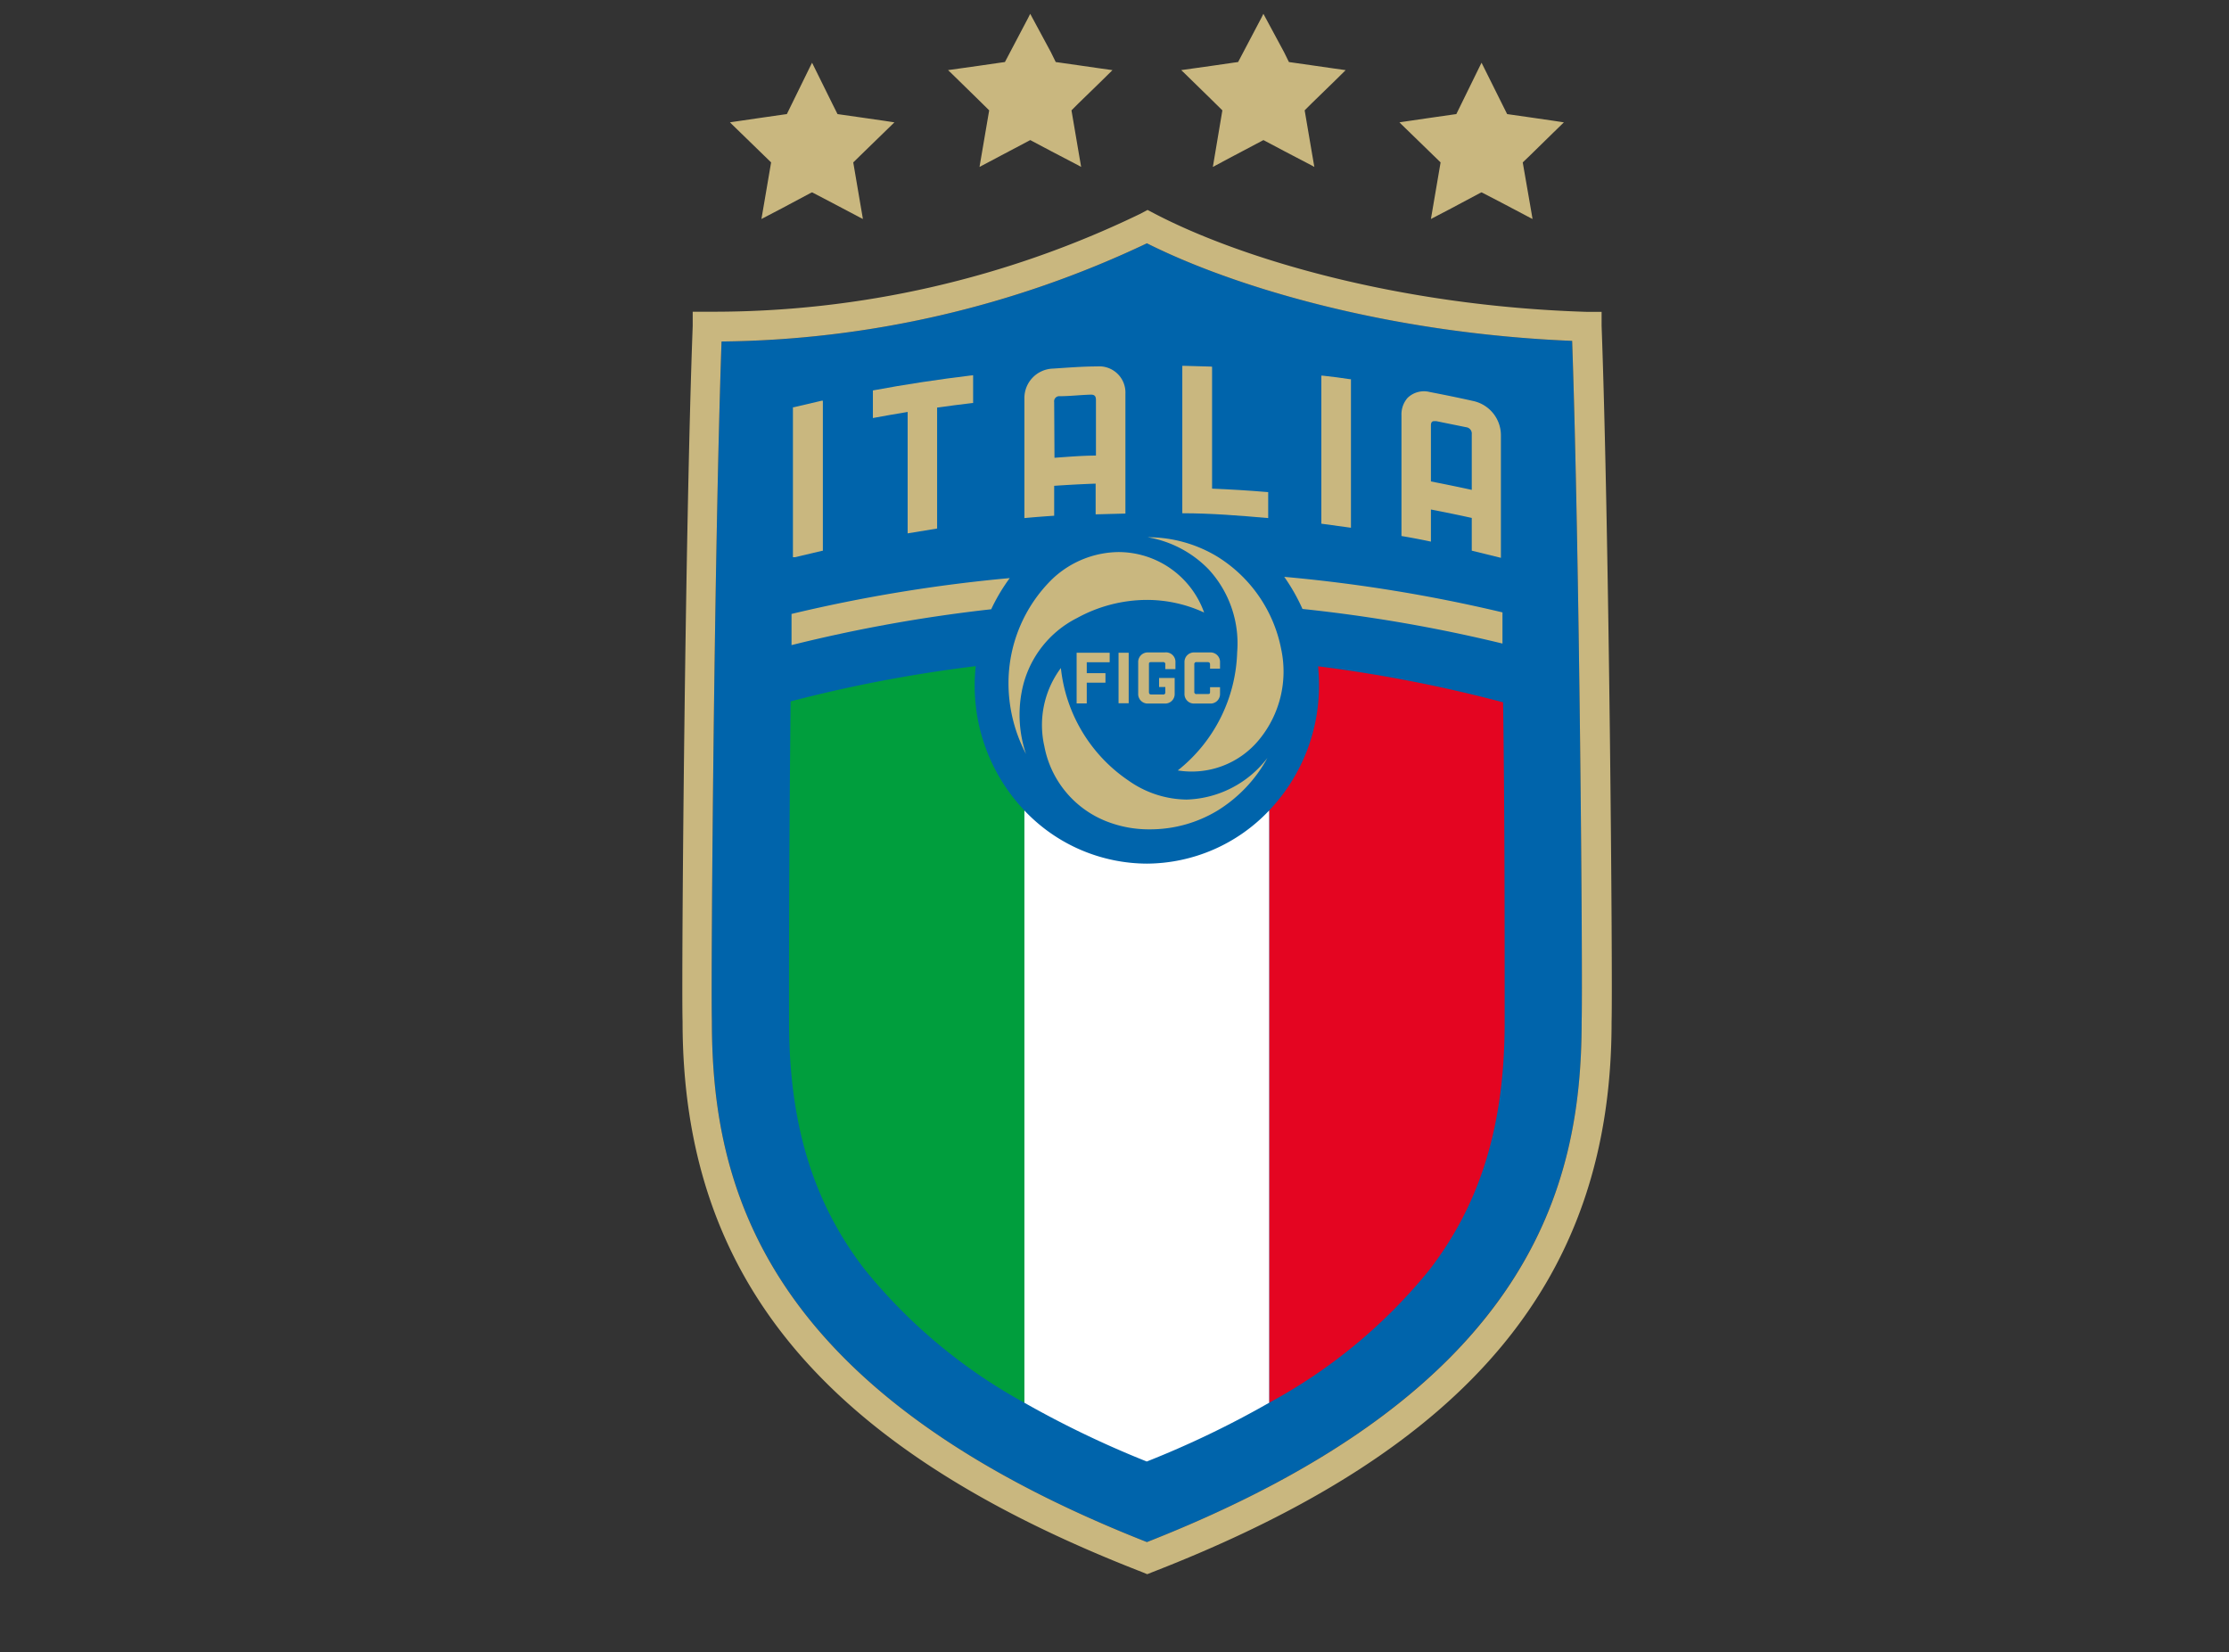 <svg xmlns="http://www.w3.org/2000/svg" viewBox="0 0 143 106"><rect x="0" y="0" width="143" height="106" fill="#333333" stroke="none"/><defs><style>.cls-1{fill:#c9b77f;}.cls-2{fill:#0064ab;}.cls-3{fill:#009e3d;}.cls-4{fill:#e40521;}.cls-5{fill:#fff;}</style></defs><title>logo</title><g id="Contenu"><polygon class="cls-1" points="62.73 6.36 63.46 7.08 62.84 10.71 64.18 10 65.96 9.06 66.09 8.99 66.1 8.99 67.42 9.69 69.2 10.62 69.36 10.71 69.2 9.78 68.74 7.08 69.2 6.62 70.66 5.2 71.37 4.5 70.66 4.4 69.2 4.19 67.73 3.98 67.42 3.35 66.1 0.9 66.09 0.89 65.96 1.15 64.47 3.98 64.18 4.02 62.73 4.23 60.95 4.48 60.82 4.5 60.95 4.62 62.73 6.36"/><polygon class="cls-1" points="77.69 6.36 78.42 7.08 77.81 10.71 79.14 10 80.92 9.06 81.05 8.99 81.06 8.99 82.38 9.69 84.16 10.62 84.32 10.71 84.16 9.78 83.7 7.08 84.16 6.62 85.62 5.2 86.33 4.5 85.62 4.4 84.16 4.19 82.69 3.98 82.38 3.35 81.06 0.9 81.05 0.89 80.92 1.15 79.43 3.98 79.14 4.02 77.69 4.23 75.91 4.48 75.78 4.5 75.91 4.62 77.69 6.36"/><polygon class="cls-1" points="48.73 9.7 49.47 10.42 48.85 14.05 50.19 13.35 51.97 12.4 52.1 12.34 52.1 12.34 53.42 13.03 55.2 13.97 55.36 14.05 55.2 13.12 54.74 10.42 55.2 9.97 56.66 8.55 57.38 7.85 56.66 7.74 55.2 7.53 53.73 7.32 53.42 6.7 52.1 4.03 52.1 4.02 51.97 4.28 50.48 7.32 50.19 7.36 48.73 7.57 46.95 7.83 46.83 7.85 46.95 7.97 48.73 9.7"/><polygon class="cls-1" points="91.68 9.7 92.42 10.42 91.8 14.05 93.14 13.35 94.92 12.4 95.05 12.34 95.05 12.34 96.38 13.03 98.16 13.97 98.32 14.05 98.16 13.12 97.69 10.42 98.16 9.97 99.61 8.55 100.33 7.85 99.61 7.74 98.16 7.53 96.69 7.32 96.38 6.7 95.05 4.03 95.05 4.02 94.92 4.28 93.43 7.32 93.14 7.36 91.68 7.57 89.9 7.83 89.78 7.85 89.9 7.97 91.68 9.7"/><path class="cls-2" d="M73.58,98.94c24.72-9.72,27.9-23,27.89-33.41.08-2.81-.14-30.34-.61-43.66C89,21.38,79.1,18.38,73.58,15.61a65.15,65.15,0,0,1-27.29,6.3c-.47,13.33-.69,40.81-.62,43.59C45.67,76,48.85,89.21,73.58,98.94Z"/><path class="cls-1" d="M102.75,20.91l0-.9-.89,0c-12.31-.37-22.43-3.5-27.8-6.31l-.44-.23-.45.24A62.85,62.85,0,0,1,45.61,20H44.44l0,.92c-.49,12.95-.73,41.77-.65,44.61,0,16.5,9.08,27.4,29.47,35.33l.34.14.35-.14C94.31,92.94,103.4,82,103.39,65.56,103.47,62.69,103.23,33.86,102.75,20.91Zm-56.46,1a65.15,65.15,0,0,0,27.29-6.3c5.52,2.77,15.39,5.77,27.28,6.26.47,13.32.69,40.85.61,43.66,0,10.46-3.17,23.69-27.89,33.41C48.85,89.21,45.67,76,45.67,65.5,45.6,62.72,45.82,35.24,46.29,21.91Z"/><path class="cls-3" d="M62.53,44a10.64,10.64,0,0,1,.07-1.26A90.58,90.58,0,0,0,50.72,45c-.07,7-.11,13.58-.1,20.55,0,6.57,1.55,11.59,4.81,15.84A34.38,34.38,0,0,0,65.72,90V52A11.63,11.63,0,0,1,62.53,44Z"/><path class="cls-4" d="M84.62,44A11.6,11.6,0,0,1,81.42,52V90a34,34,0,0,0,10.3-8.55c3.26-4.25,4.81-9.27,4.81-15.84,0-7,0-13.59-.1-20.55a90.43,90.43,0,0,0-11.87-2.31Q84.62,43.35,84.62,44Z"/><path class="cls-5" d="M73.58,55.41A10.86,10.86,0,0,1,65.72,52V90a63.92,63.92,0,0,0,7.85,3.77A61.19,61.19,0,0,0,81.42,90V52A10.86,10.86,0,0,1,73.58,55.41Z"/><path class="cls-1" d="M83.56,39.07a97.54,97.54,0,0,1,12.83,2.22l0-2a98.64,98.64,0,0,0-14-2.28A12.26,12.26,0,0,1,83.56,39.07Z"/><path class="cls-1" d="M63.59,39.09a11.82,11.82,0,0,1,1.19-2,98.56,98.56,0,0,0-14,2.3l0,2A97.6,97.6,0,0,1,63.59,39.09Z"/><path class="cls-1" d="M71.18,52.77a7.4,7.4,0,0,0,2.56.44A8.35,8.35,0,0,0,78.12,52a9.09,9.09,0,0,0,3.19-3.37,6.77,6.77,0,0,1-5.19,2.67,6.58,6.58,0,0,1-3.71-1.21,10,10,0,0,1-4.35-7.23A6.12,6.12,0,0,0,67,47.88,6.46,6.46,0,0,0,71.18,52.77Z"/><path class="cls-1" d="M69.1,39.65a9.37,9.37,0,0,1,4.47-1.16,8.74,8.74,0,0,1,3.68.81,5.84,5.84,0,0,0-5.51-3.88,6.27,6.27,0,0,0-4.22,1.72,9.34,9.34,0,0,0-2.82,6.75,9.77,9.77,0,0,0,1.12,4.48,7.89,7.89,0,0,1-.27-4A6.67,6.67,0,0,1,69.1,39.65Z"/><path class="cls-1" d="M78.06,35.69a8.63,8.63,0,0,0-4.36-1.22h-.07a7.12,7.12,0,0,1,3.9,2.05,7,7,0,0,1,1.84,5.32,10.06,10.06,0,0,1-3.81,7.59,5.59,5.59,0,0,0,5.24-2,6.88,6.88,0,0,0,1.4-5.75A9,9,0,0,0,78.06,35.69Z"/><polygon class="cls-1" points="69.72 45.13 69.72 43.8 70.92 43.8 70.92 43.19 69.72 43.19 69.72 42.49 71.19 42.49 71.19 41.88 69.07 41.88 69.07 45.13 69.72 45.13"/><rect class="cls-1" x="71.76" y="41.88" width="0.65" height="3.24"/><path class="cls-1" d="M74.72,41.86H73.65a.61.61,0,0,0-.63.64v2a.61.61,0,0,0,.63.64h1.07a.61.61,0,0,0,.64-.64v-1h-1v.58h.4v.33a.13.13,0,0,1-.15.15h-.74c-.11,0-.16-.05-.16-.15V42.63c0-.1,0-.15.16-.15h.74a.13.13,0,0,1,.15.15v.3h.65V42.5A.61.61,0,0,0,74.72,41.86Z"/><path class="cls-1" d="M77.63,41.86h-1a.61.61,0,0,0-.64.64v2a.61.61,0,0,0,.64.64h1a.61.61,0,0,0,.64-.64v-.41h-.64v.29c0,.1,0,.15-.16.15h-.7a.13.13,0,0,1-.15-.15V42.63a.13.13,0,0,1,.15-.15h.7c.11,0,.16.05.16.15v.27h.64v-.4A.61.61,0,0,0,77.63,41.86Z"/><path class="cls-1" d="M50.92,26.13h-.05v9.62H51l1.74-.41h.05V25.71h-.08Z"/><path class="cls-1" d="M56,25.05h0v1.77H56c.73-.14,1.47-.26,2.23-.39v7.79l1.89-.31V26.15c.76-.11,1.51-.2,2.25-.29h.06V24.08h-.07C60.23,24.34,58.08,24.66,56,25.05Z"/><path class="cls-1" d="M67.63,33.09V31.17c.88-.06,1.78-.11,2.66-.14V33l1.91-.05V25.26a1.68,1.68,0,0,0-1.82-1.75c-.94,0-1.9.08-2.84.14a1.89,1.89,0,0,0-1.82,1.94v7.65C66.36,33.18,67,33.13,67.63,33.09Zm0-7.29a.33.33,0,0,1,.36-.38c.64,0,1.29-.08,2-.1h0c.23,0,.32.1.32.34v3.57c-.88,0-1.78.08-2.66.14Z"/><path class="cls-1" d="M91.72,25.15a1.51,1.51,0,0,0-1.42.38,1.61,1.61,0,0,0-.39,1.11v7.75q.95.16,1.89.36V32.69c.88.17,1.76.35,2.62.54v2.1l1.87.46V27.93a2.25,2.25,0,0,0-1.77-2.2C93.59,25.52,92.65,25.33,91.72,25.15Zm2.7,6.28c-.87-.19-1.75-.37-2.62-.54V27.3c0-.25.11-.28.22-.28h.12l1.92.39a.41.41,0,0,1,.36.45Z"/><path class="cls-1" d="M77.7,23.52l-1.78-.05h-.07v9.46c1.84,0,3.68.15,5.51.31V31.57H81.3c-1.17-.1-2.36-.17-3.54-.22V23.53Z"/><path class="cls-1" d="M84.84,24.1h-.07v9.5l1.9.26V24.33h-.06C86.05,24.24,85.47,24.17,84.84,24.1Z"/></g></svg>